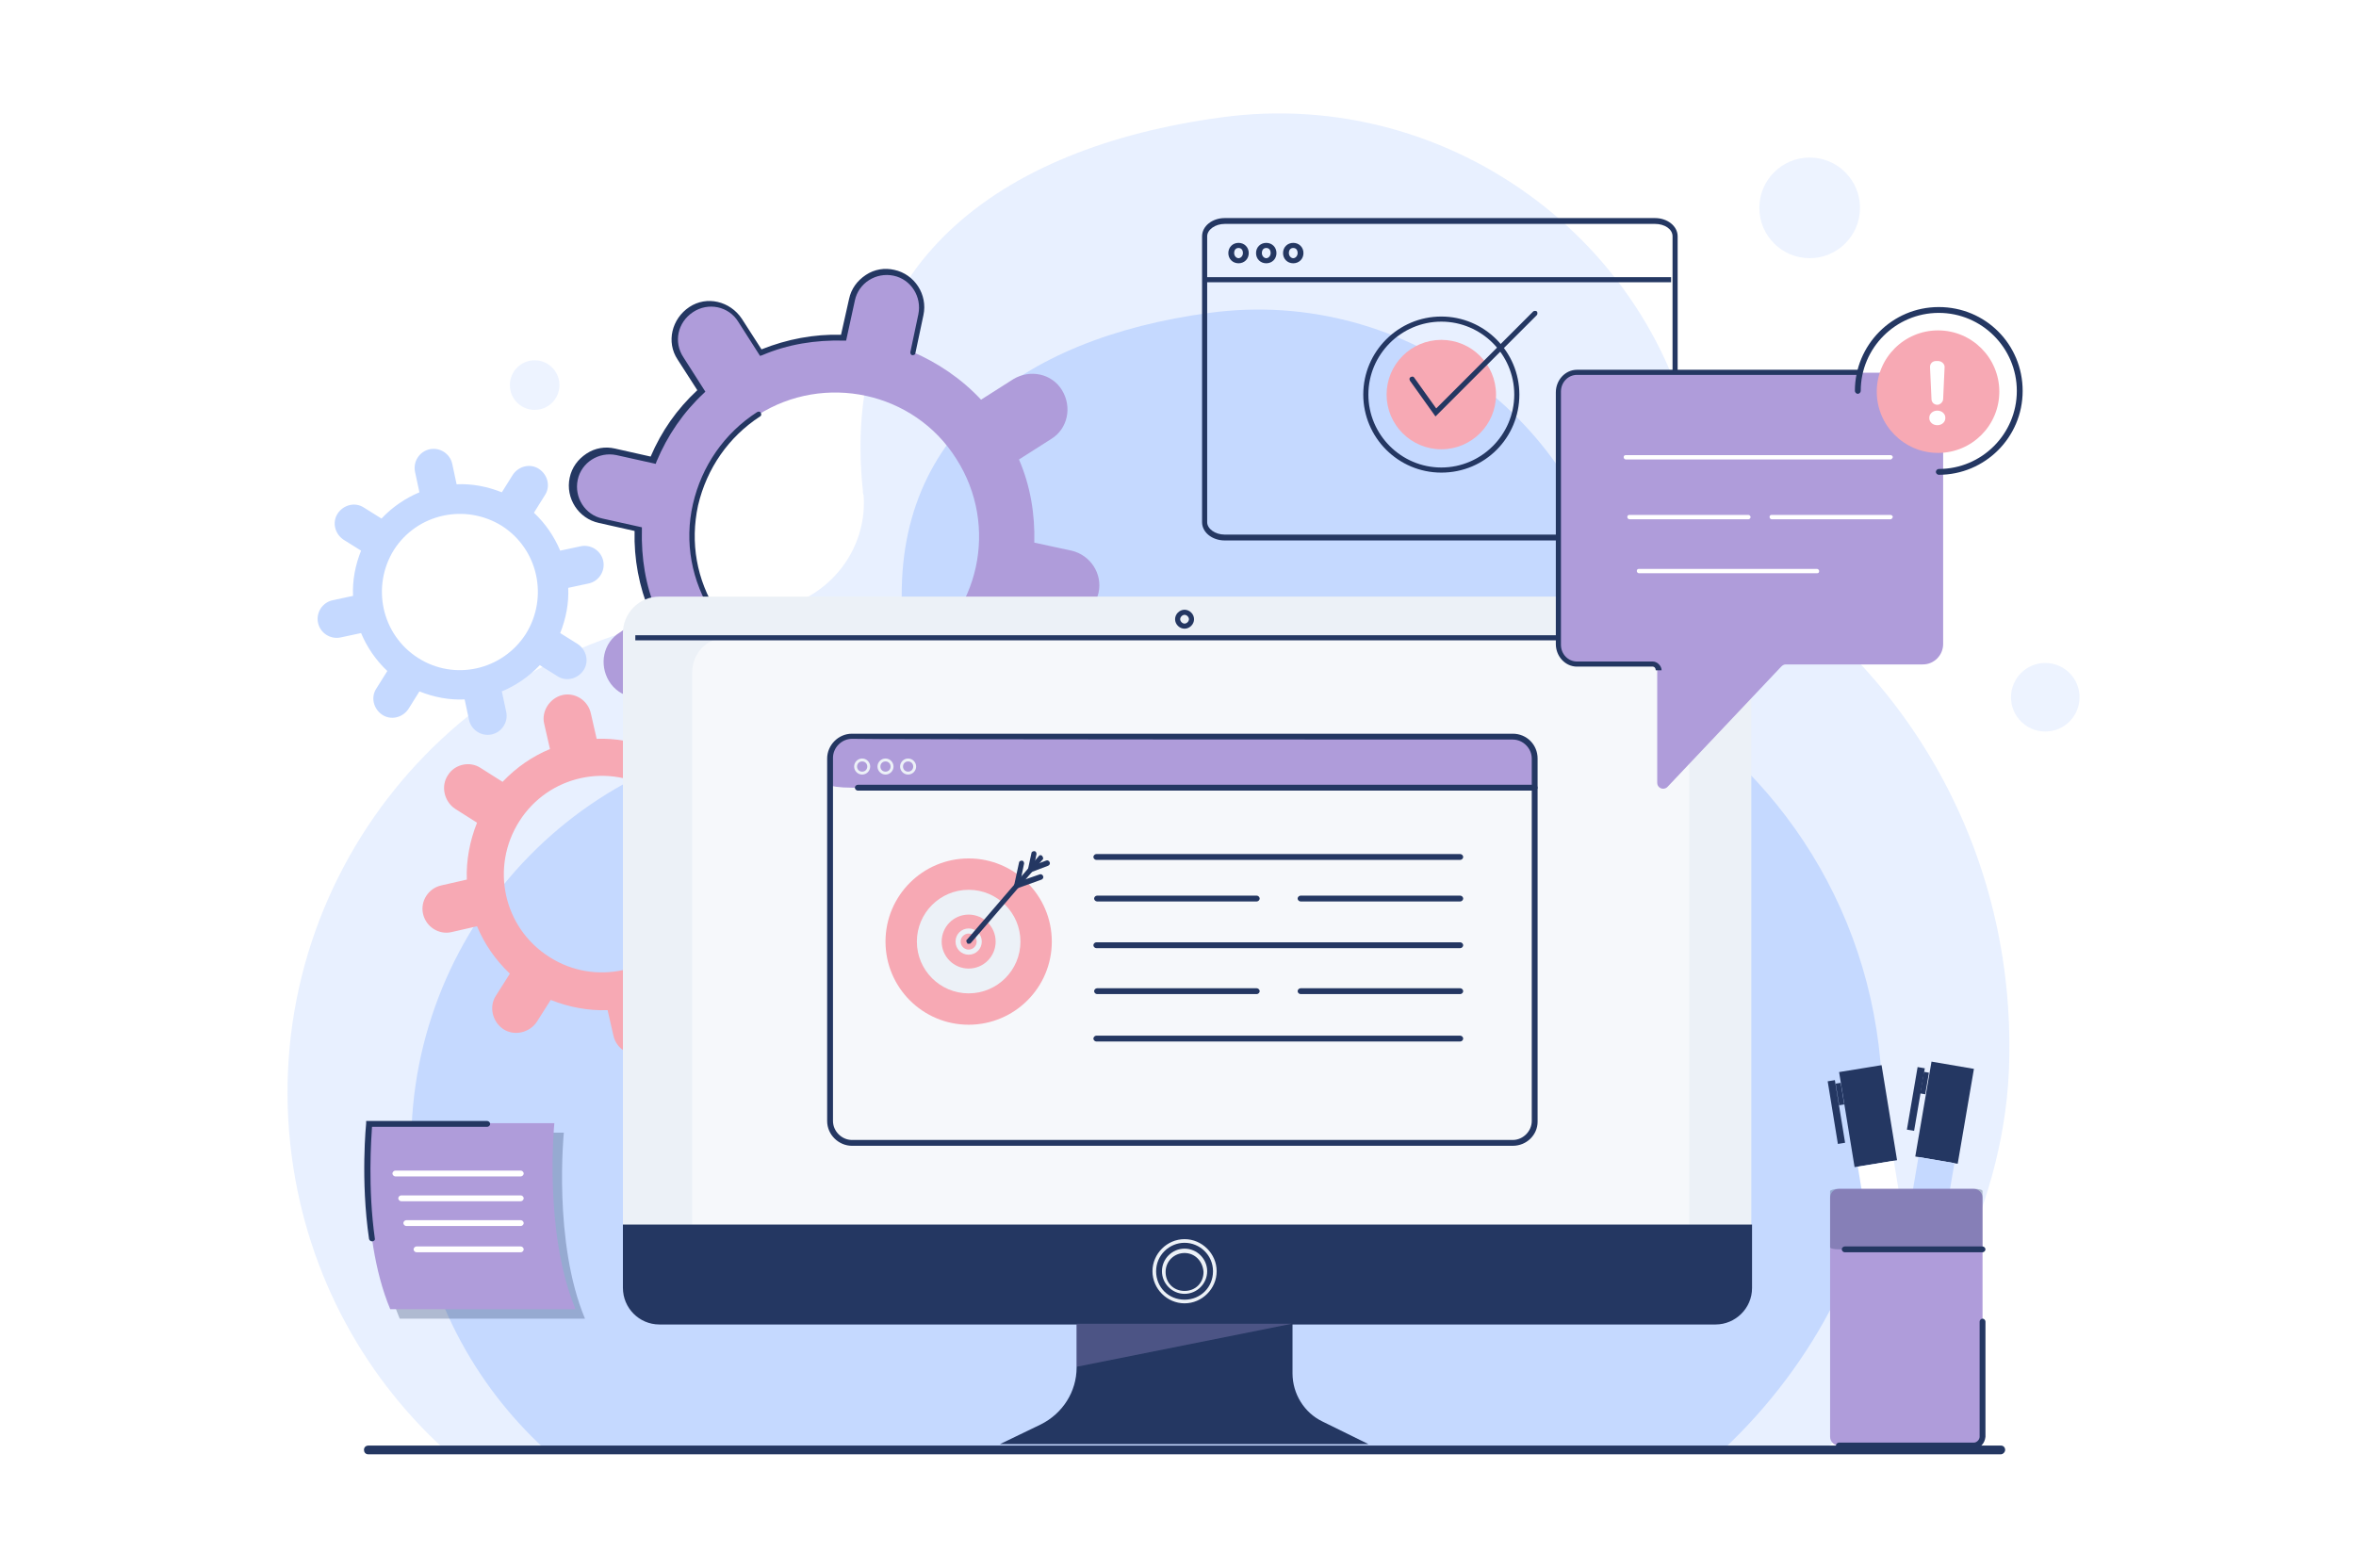<svg xmlns="http://www.w3.org/2000/svg" width="323" height="215" xml:space="preserve"><path fill="#FFF" d="M-9-10.6h340.5v237.5H-9z"/><path fill="#FFF" d="M275.4 147.1c1.3-29.1-13.1-54.2-34.9-68.3-4.1-2.6-6.7-7-7.3-11.8 0-.3-.1-.5-.1-.8-4-32-33.9-54.5-65.7-50.1-30.4 4.1-52.4 20.2-49.1 51.2 0 .2 0 .4.1.6.6 8.4-6.1 15.6-14.5 15.8-1.8 0-3.6.2-5.3.3-36.3 3.8-62.7 36.5-58.8 72.9 1.8 16.7 9.6 31.3 21.1 41.8h189.4c14.3-13.7 24.2-32.8 25.1-51.6z"/><circle fill="#FFF" cx="73.3" cy="52.8" r="3.4"/><circle fill="#FFF" cx="248.1" cy="28.5" r="6.9"/><circle fill="#FFF" cx="280.4" cy="95.6" r="4.7"/><path fill="#FFF" d="M258 154.7c1.1-24.9-11.2-46.2-29.8-58.2-3.5-2.3-5.7-6-6.2-10.1 0-.2-.1-.4-.1-.7-3.4-27.3-28.9-46.5-56.1-42.8-26 3.5-44.7 17.3-41.9 43.7v.5c.5 7.2-5.2 13.3-12.4 13.4-1.5 0-3 .1-4.6.3-31 3.2-53.5 31.1-50.2 62.2 1.5 14.2 8.2 26.7 18 35.7h161.6c12.5-11.7 21-28 21.7-44z"/><path fill="#FFF" d="m136 97.8-2.9-4.4c2.9-2.7 5.1-6 6.6-9.5l5.1 1.1c2.6.6 5.2-1.1 5.8-3.7.6-2.6-1.1-5.2-3.7-5.8l-5.1-1.1c.1-3.8-.5-7.7-2.1-11.4l4.4-2.8c2.3-1.4 2.9-4.4 1.5-6.7s-4.4-2.9-6.7-1.5l-4.4 2.8c-2.7-2.9-6-5.1-9.5-6.6l1.1-5.2c.6-2.6-1.1-5.2-3.7-5.8s-5.2 1.1-5.8 3.7l-1.1 5.2c-3.8-.1-7.7.5-11.4 2l-2.8-4.4c-1.4-2.3-4.4-2.9-6.7-1.5s-2.9 4.4-1.5 6.7l2.8 4.4c-2.9 2.7-5.1 6-6.6 9.5l-5.2-1.1c-2.6-.6-5.2 1.1-5.8 3.7s1.1 5.2 3.7 5.8l5.2 1.1c-.1 3.8.5 7.7 2.1 11.4l-4.3 3c-2.3 1.4-2.9 4.4-1.5 6.7s4.4 2.9 6.7 1.5l4.4-2.8c2.7 2.9 6 5.1 9.5 6.6l-1.1 5.2c-.6 2.6 1.1 5.2 3.7 5.8s5.2-1.1 5.8-3.7l1.1-5.2c3.8.1 7.7-.5 11.4-2.1l2.8 4.4c1.4 2.3 4.4 2.9 6.7 1.5 2.3-1.5 2.9-4.5 1.5-6.8zM98 84.1c-5.9-9.2-3.2-21.4 5.9-27.2s21.4-3.2 27.2 6c5.9 9.2 3.2 21.4-5.9 27.2-9.1 5.8-21.3 3.2-27.2-6z"/><path fill="#FFF" d="M98 84.4c-.1 0-.2-.1-.3-.2-2.9-4.5-3.9-9.9-2.7-15.1s4.3-9.7 8.8-12.6c.2-.1.4-.1.5.1.1.2.1.4-.1.5-4.3 2.8-7.3 7.1-8.5 12.2-1.1 5.1-.2 10.2 2.6 14.6.1.2.1.4-.1.5H98zm-8.6-.2c-.1 0-.3-.1-.3-.2-1.5-3.6-2.2-7.4-2.1-11.2l-4.9-1.1c-2.8-.6-4.6-3.4-4-6.2.3-1.4 1.1-2.5 2.3-3.3s2.6-1 3.9-.7l4.9 1.1c1.5-3.5 3.6-6.5 6.4-9.1l-2.7-4.2c-1.6-2.4-.8-5.6 1.6-7.2 1.2-.8 2.6-1 3.9-.7s2.5 1.1 3.3 2.3l2.7 4.2c3.5-1.4 7.2-2.1 10.9-2l1.1-4.9c.3-1.4 1.1-2.5 2.3-3.3s2.6-1 3.9-.7c2.8.6 4.6 3.4 4 6.2l-1.1 5.2c0 .2-.2.3-.4.3s-.3-.2-.3-.4l1.1-5.2c.5-2.4-1-4.8-3.4-5.3s-4.8 1-5.3 3.4l-1.2 5.5h-.3c-3.9-.1-7.7.5-11.2 2l-.3.1-3-4.7c-1.3-2.1-4.1-2.7-6.2-1.3s-2.7 4.1-1.3 6.2l3 4.7-.2.2c-2.8 2.6-5 5.8-6.5 9.4l-.1.3-5.4-1.2c-2.4-.5-4.8 1-5.3 3.4s1 4.8 3.4 5.3l5.4 1.2v.3c-.1 3.9.5 7.7 2 11.2.1.2 0 .4-.2.5-.3-.1-.3-.1-.4-.1zM102.7 128.9l-3-1.9c1-2.5 1.5-5.2 1.4-7.8l3.5-.8c1.8-.4 2.9-2.2 2.5-3.9s-2.2-2.9-3.9-2.5l-3.5.8c-1-2.4-2.5-4.6-4.5-6.5l1.9-3c1-1.5.5-3.6-1-4.6-1.5-1-3.6-.5-4.6 1l-1.9 3c-2.5-1-5.2-1.5-7.8-1.4l-.8-3.5c-.4-1.8-2.2-2.9-3.9-2.5s-2.9 2.2-2.5 3.9l.8 3.5c-2.4 1-4.6 2.5-6.5 4.5l-3-1.9c-1.5-1-3.6-.5-4.5 1-1 1.5-.5 3.6 1 4.6l3 1.9c-1 2.5-1.5 5.2-1.4 7.8l-3.5.8c-1.8.4-2.9 2.2-2.5 3.9.4 1.8 2.2 2.9 3.9 2.5l3.5-.8c1 2.4 2.5 4.6 4.5 6.5l-1.9 3c-1 1.5-.5 3.6 1 4.6 1.5 1 3.6.5 4.6-1l1.9-3c2.5 1 5.2 1.5 7.8 1.4l.8 3.5c.4 1.8 2.2 2.9 3.9 2.5s2.9-2.1 2.5-3.9l-.8-3.5c2.4-1 4.6-2.5 6.5-4.5l3 1.9c1.5 1 3.6.5 4.6-1 .9-1.6.4-3.6-1.1-4.6zm-27.4 2.3c-6.3-4-8.1-12.3-4.1-18.6s12.3-8.1 18.6-4.1c6.3 4 8.1 12.3 4.1 18.6-4.1 6.3-12.4 8.1-18.6 4.1zM79.2 88.3l-2.4-1.5c.8-2 1.2-4.1 1.1-6.2l2.8-.6c1.4-.3 2.3-1.7 2-3.1-.3-1.4-1.7-2.3-3.1-2l-2.8.6c-.8-1.9-2-3.7-3.6-5.2l1.5-2.4c.8-1.2.4-2.8-.8-3.6-1.2-.8-2.8-.4-3.6.8l-1.5 2.4c-2-.8-4.1-1.2-6.2-1.1l-.6-2.8c-.3-1.4-1.7-2.3-3.1-2-1.4.3-2.3 1.7-2 3.1l.6 2.8c-1.9.8-3.7 2-5.2 3.6l-2.4-1.5c-1.2-.8-2.8-.4-3.6.8-.8 1.2-.4 2.8.8 3.6l2.4 1.5c-.8 2-1.2 4.1-1.1 6.2l-2.8.6c-1.4.3-2.3 1.7-2 3.1.3 1.4 1.7 2.3 3.1 2l2.8-.6c.8 1.9 2 3.7 3.6 5.2l-1.5 2.4c-.8 1.2-.4 2.8.8 3.6 1.2.8 2.8.4 3.6-.8l1.5-2.4c2 .8 4.1 1.2 6.2 1.1l.6 2.8c.3 1.4 1.7 2.3 3.1 2 1.4-.3 2.3-1.7 2-3.1l-.6-2.8c1.9-.8 3.7-2 5.2-3.6l2.4 1.5c1.2.8 2.8.4 3.6-.8.8-1.2.4-2.8-.8-3.6zm-21.9 1.9c-5-3.2-6.4-9.8-3.3-14.8 3.2-5 9.8-6.4 14.8-3.3 5 3.2 6.4 9.8 3.3 14.8-3.2 5-9.8 6.5-14.8 3.3z"/><g><g fill="#FFF"><path d="M235.1 181.5H90.4c-2.7 0-5-2.2-5-5V86.8c0-2.7 2.2-5 5-5h144.7c2.7 0 5 2.2 5 5v89.7c0 2.8-2.2 5-5 5z"/><path d="M227.1 181.5H99.3c-2.4 0-4.4-2.1-4.4-4.7V92.2c0-2.6 2-4.7 4.4-4.7h127.9c2.4 0 4.4 2.1 4.4 4.7v84.6c-.1 2.6-2 4.7-4.5 4.7z"/><path d="M207.4 108h-90.6c-1.7 0-3-.2-3-.4v-4.8c0-.2 2.1-1.8 3.7-1.8h89.9c1.6 0 3 2.4 3 2.6v4.1c0 .1-1.3.3-3 .3z"/><path d="M207.4 157.1h-90.6c-1.8 0-3.4-1.5-3.4-3.4V104c0-1.8 1.5-3.4 3.4-3.4h90.6c1.9 0 3.4 1.5 3.4 3.4v49.8c0 1.8-1.5 3.3-3.4 3.3zm-90.6-55.8c-1.4 0-2.6 1.2-2.6 2.6v49.8c0 1.4 1.2 2.6 2.6 2.6h90.6c1.4 0 2.6-1.2 2.6-2.6V104c0-1.4-1.2-2.6-2.6-2.6 0 0-90.6 0-90.6-.1z"/><path d="M210.4 108.4h-92.8c-.2 0-.4-.2-.4-.4s.2-.4.4-.4h92.8c.2 0 .4.2.4.4s-.2.4-.4.4zM118.2 106.2c-.6 0-1.1-.5-1.1-1.1s.5-1.1 1.1-1.1 1.1.5 1.1 1.1c0 .6-.5 1.1-1.1 1.1zm0-1.8c-.4 0-.7.3-.7.7s.3.7.7.7.7-.3.7-.7c0-.4-.3-.7-.7-.7zM121.4 106.2c-.6 0-1.1-.5-1.1-1.1s.5-1.1 1.1-1.1 1.1.5 1.1 1.1c0 .6-.5 1.1-1.1 1.1zm0-1.8c-.4 0-.7.3-.7.7s.3.7.7.7.7-.3.7-.7-.3-.7-.7-.7zM124.5 106.2c-.6 0-1.1-.5-1.1-1.1s.5-1.1 1.1-1.1 1.1.5 1.1 1.1c0 .6-.5 1.1-1.1 1.1zm0-1.8c-.4 0-.7.3-.7.7s.3.7.7.7.7-.3.7-.7c0-.4-.3-.7-.7-.7zM200.2 117.9h-49.9c-.2 0-.4-.2-.4-.4s.2-.4.4-.4h49.9c.2 0 .4.2.4.4s-.2.4-.4.4zM200.2 130h-49.9c-.2 0-.4-.2-.4-.4s.2-.4.4-.4h49.9c.2 0 .4.2.4.4s-.2.4-.4.4zM200.2 142.8h-49.9c-.2 0-.4-.2-.4-.4s.2-.4.4-.4h49.9c.2 0 .4.2.4.4s-.2.4-.4.4zM172.3 123.6h-21.9c-.2 0-.4-.2-.4-.4s.2-.4.4-.4h21.9c.2 0 .4.2.4.4s-.2.4-.4.4zM200.2 123.6h-21.9c-.2 0-.4-.2-.4-.4s.2-.4.4-.4h21.9c.2 0 .4.2.4.4s-.2.4-.4.4zM172.3 136.3h-21.9c-.2 0-.4-.2-.4-.4s.2-.4.4-.4h21.9c.2 0 .4.2.4.4s-.2.4-.4.4zM200.2 136.3h-21.9c-.2 0-.4-.2-.4-.4s.2-.4.4-.4h21.9c.2 0 .4.2.4.4s-.2.4-.4.4z"/><g><circle cx="132.8" cy="129.1" r="11.4"/><circle cx="132.8" cy="129.1" r="7.1"/><circle cx="132.8" cy="129.1" r="3.7"/><path d="M132.8 130.9c-1 0-1.8-.8-1.8-1.8s.8-1.8 1.8-1.8 1.8.8 1.8 1.8-.8 1.8-1.8 1.8zm0-2.9c-.6 0-1.1.5-1.1 1.1s.5 1.1 1.1 1.1c.6 0 1.1-.5 1.1-1.1s-.5-1.1-1.1-1.1z"/><path d="M132.8 129.4c-.1 0-.2 0-.2-.1-.1-.1-.2-.4 0-.5l9.8-11.4c.1-.2.4-.2.5 0 .1.1.2.4 0 .5l-9.8 11.4c-.1.1-.2.1-.3.1z"/><path d="m138.9 122 .8-3.7c0-.2.2-.3.4-.3s.3.2.3.4l-.5 2.4 2.6-.9c.2-.1.4 0 .5.2s0 .4-.2.5l-3.9 1.4z"/><path d="m140.8 119.8.6-2.8c0-.2.2-.3.4-.3s.3.2.3.4l-.3 1.5 1.6-.6c.2-.1.4 0 .5.2s0 .4-.2.5l-2.9 1.1z"/></g><path d="M85.4 167.9v8.7c0 2.7 2.2 5 5 5h57.2v5.9c0 3.3-1.9 6.3-4.9 7.8l-5.6 2.7h50.5l-6.3-3.1c-2.5-1.2-4.1-3.8-4.1-6.6v-6.7h58c2.7 0 5-2.2 5-5v-8.7H85.4z"/><path d="m177.1 181.5-29.5 5.9v-5.9zM162.4 177.4c-1.7 0-3.1-1.4-3.1-3.1 0-1.7 1.4-3.1 3.1-3.1s3.1 1.4 3.1 3.1c0 1.7-1.4 3.1-3.1 3.1zm0-5.6c-1.4 0-2.6 1.1-2.6 2.6s1.1 2.6 2.6 2.6 2.6-1.1 2.6-2.6c-.1-1.5-1.2-2.6-2.6-2.6z"/><path d="M162.4 178.7c-2.4 0-4.4-2-4.4-4.4 0-2.4 2-4.4 4.4-4.4s4.4 2 4.4 4.4c0 2.4-2 4.4-4.4 4.4zm0-8.3c-2.1 0-3.9 1.7-3.9 3.9s1.7 3.9 3.9 3.9 3.9-1.7 3.9-3.9-1.8-3.9-3.9-3.9zM87.1 87.1h151.3v.7H87.1zM162.4 86.2c-.7 0-1.3-.6-1.3-1.3s.6-1.3 1.3-1.3c.7 0 1.3.6 1.3 1.3s-.6 1.3-1.3 1.3zm0-1.9c-.3 0-.6.3-.6.6s.3.6.6.6.6-.3.6-.6-.3-.6-.6-.6z"/></g></g><g fill="#FFF"><path d="m268.394 159.564-5.816-.995 2.226-13.01 5.815.994z"/><path d="m265.266 175.148-4.928-.843 2.68-15.672 4.929.843zM263.76 146.959l.69.118-.506 2.957-.69-.118z"/><path d="m262.416 155.05-.986-.168 1.468-8.576.986.169zM260.08 159.073l-5.823.949-2.122-13.029 5.823-.948zM262.194 174.849l-4.935.804-2.557-15.694 4.935-.804zM251.666 148.58l.69-.113.483 2.961-.69.113zM252.956 156.685l-.987.16-1.399-8.586.987-.161z"/><path d="M270.6 198.2h-18.5c-.6 0-1.2-.5-1.2-1.2v-32.8c0-.6.5-1.2 1.2-1.2h18.5c.6 0 1.2.5 1.2 1.2V197c0 .7-.5 1.2-1.2 1.2z"/><path d="M271.8 171.7h-18.9c-.2 0-.4-.2-.4-.4s.2-.4.4-.4h18.9c.2 0 .4.2.4.4s-.2.4-.4.4zM270.6 198.6h-18.5c-.2 0-.4-.2-.4-.4s.2-.4.4-.4h18.5c.4 0 .8-.4.8-.8v-15.8c0-.2.2-.4.4-.4s.4.2.4.4V197c-.1.9-.7 1.6-1.6 1.6z"/><path d="M270.6 171.3h-18.5c-.6 0-1.2-.1-1.2-.3v-7.7c0-.1.5-.3 1.2-.3h18.5c.6 0 1.2.1 1.2.3v7.7c0 .2-.5.3-1.2.3z"/></g><path fill="#FFF" d="M274.3 199.4H50.5c-.4 0-.6-.3-.6-.6 0-.4.3-.6.6-.6h223.8c.4 0 .6.3.6.6s-.3.6-.6.6z"/><g><path fill="#FFF" d="M77.3 155.3H51.9s-1.5 15 2.9 25.5h25.4c-4.4-10.5-2.9-25.5-2.9-25.5z"/><path fill="#FFF" d="M76 154H50.6s-1.5 15 2.9 25.5h25.4C74.5 168.9 76 154 76 154z"/><path fill="#FFF" d="M51 170.2c-.2 0-.3-.1-.4-.3-1.2-8.1-.4-15.9-.4-15.9v-.3h16.6c.2 0 .4.2.4.4s-.2.4-.4.4H51c-.1 1.6-.6 8.3.4 15.4 0 .1-.1.3-.4.3z"/><path fill="#FFF" d="M71.4 161.3H54.2c-.2 0-.4-.2-.4-.4s.2-.4.4-.4h17.2c.2 0 .4.2.4.4s-.2.4-.4.4zM71.4 164.7H55c-.2 0-.4-.2-.4-.4s.2-.4.4-.4h16.4c.2 0 .4.2.4.4s-.2.4-.4.4zM71.4 168.1H55.7c-.2 0-.4-.2-.4-.4s.2-.4.4-.4h15.7c.2 0 .4.2.4.4s-.2.4-.4.4zM71.4 171.7H57.1c-.2 0-.4-.2-.4-.4s.2-.4.4-.4h14.3c.2 0 .4.2.4.4s-.2.4-.4.4z"/></g><g><g fill="#FFF"><path d="M226.9 74.1h-59c-1.7 0-3.1-1.1-3.1-2.5V32.4c0-1.4 1.4-2.5 3.1-2.5h59c1.7 0 3.1 1.1 3.1 2.5v39.2c-.1 1.3-1.4 2.5-3.1 2.5zm-59-43.4c-1.3 0-2.4.8-2.4 1.7v39.2c0 .9 1.1 1.7 2.4 1.7h59c1.3 0 2.4-.8 2.4-1.7V32.4c0-1-1.1-1.7-2.4-1.7h-59z"/><circle cx="197.6" cy="54.1" r="7.5"/><path d="M197.6 64.8c-5.9 0-10.7-4.8-10.7-10.7s4.8-10.7 10.7-10.7c5.9 0 10.7 4.8 10.7 10.7s-4.7 10.7-10.7 10.7zm0-20.7c-5.5 0-10 4.5-10 10s4.5 10 10 10 10-4.5 10-10-4.5-10-10-10z"/><path d="m196.8 57.1-3.5-4.9c-.1-.2-.1-.4.1-.5s.4-.1.5.1l3 4.2 13.3-13.3c.1-.1.4-.1.5 0 .1.1.1.4 0 .5l-13.9 13.9zM165.1 38h64v.7h-64zM169.8 36.1c-.8 0-1.4-.6-1.4-1.4 0-.8.6-1.4 1.4-1.4.8 0 1.4.6 1.4 1.4 0 .8-.6 1.4-1.4 1.4zm0-2.1c-.4 0-.6.3-.6.7s.3.7.6.7.6-.3.6-.7-.2-.7-.6-.7zM173.6 36.1c-.8 0-1.4-.6-1.4-1.4 0-.8.6-1.4 1.4-1.4.8 0 1.4.6 1.4 1.4 0 .8-.6 1.4-1.4 1.4zm0-2.1c-.4 0-.6.3-.6.7s.3.7.6.7.6-.3.6-.7-.2-.7-.6-.7zM177.3 36.1c-.8 0-1.4-.6-1.4-1.4 0-.8.6-1.4 1.4-1.4.8 0 1.4.6 1.4 1.4s-.6 1.4-1.4 1.4zm0-2.1c-.4 0-.6.3-.6.7s.3.7.6.7.6-.3.6-.7-.2-.7-.6-.7z"/></g><g fill="#FFF"><path d="M216.2 51.1h48.7c.9 0 1.5.7 1.5 1.5v35.7c0 1.5-1.2 2.8-2.8 2.8h-18.8c-.2 0-.4.1-.6.3l-15.6 16.5c-.5.5-1.4.2-1.4-.6V91.9c0-.5-.4-.8-.8-.8H216c-1.4 0-2.6-1.2-2.6-2.7V53.8c.3-1.5 1.4-2.7 2.8-2.7z"/><path d="M227.8 91.9h-.8c0-.3-.2-.5-.4-.5h-10.4c-1.6 0-2.9-1.4-2.9-3.1V53.8c0-1.7 1.3-3.1 2.9-3.1h38.7v.7h-38.7c-1.2 0-2.2 1-2.2 2.3v34.7c0 1.3 1 2.3 2.2 2.3h10.4c.6 0 1.2.6 1.2 1.2z"/><path d="M259.2 63h-36.3c-.1 0-.3-.1-.3-.3s.1-.3.3-.3h36.3c.1 0 .3.1.3.3-.1.2-.2.3-.3.3zM259.2 71.2h-16.3c-.1 0-.3-.1-.3-.3 0-.2.1-.3.3-.3h16.3c.1 0 .3.1.3.3-.1.2-.2.3-.3.3zM239.7 71.2h-16.3c-.1 0-.3-.1-.3-.3 0-.2.1-.3.3-.3h16.3c.1 0 .3.1.3.3 0 .2-.2.3-.3.3zM249.1 78.6h-24.4c-.1 0-.3-.1-.3-.3s.1-.3.3-.3h24.4c.1 0 .3.1.3.3s-.1.3-.3.3z"/></g><circle fill="#FFF" cx="265.7" cy="53.7" r="8.4"/><path fill="#FFF" d="M265.8 65.1c-.2 0-.4-.2-.4-.4s.2-.4.4-.4c5.9 0 10.7-4.8 10.7-10.7s-4.8-10.7-10.7-10.7-10.7 4.8-10.7 10.7c0 .2-.2.4-.4.4s-.4-.2-.4-.4c0-6.3 5.1-11.5 11.5-11.5s11.5 5.1 11.5 11.5-5.2 11.5-11.5 11.5z"/><path fill="#FFF" d="M265.6 58.3c-.3 0-.6-.1-.8-.3-.2-.2-.3-.4-.3-.7 0-.3.1-.5.3-.7.2-.2.5-.3.8-.3.3 0 .6.1.8.3.2.2.3.4.3.7 0 .3-.1.5-.3.7-.2.2-.5.3-.8.3zm1-8-.2 4.4c0 .4-.4.8-.8.8s-.8-.3-.8-.8l-.2-4.4c0-.5.4-.8.8-.8h.3c.5 0 .9.4.9.8z"/></g><g><path fill="#C5D9FF" d="M275.4 147.1c1.3-29.1-13.1-54.2-34.9-68.3-4.1-2.6-6.7-7-7.3-11.8 0-.3-.1-.5-.1-.8-4-32-33.9-54.5-65.7-50.1-30.4 4.1-52.4 20.2-49.1 51.2 0 .2 0 .4.1.6.6 8.4-6.1 15.6-14.5 15.8-1.8 0-3.6.2-5.3.3-36.3 3.8-62.7 36.5-58.8 72.9 1.8 16.7 9.6 31.3 21.1 41.8h189.4c14.3-13.7 24.2-32.8 25.1-51.6z" opacity=".41"/><circle opacity=".31" fill="#C5D9FF" cx="73.3" cy="52.8" r="3.4"/><circle opacity=".31" fill="#C5D9FF" cx="248.1" cy="28.5" r="6.9"/><circle opacity=".31" fill="#C5D9FF" cx="280.4" cy="95.6" r="4.7"/><path fill="#C5D9FF" d="M258 154.7c1.1-24.9-11.2-46.2-29.8-58.2-3.5-2.3-5.7-6-6.2-10.1 0-.2-.1-.4-.1-.7-3.4-27.3-28.9-46.5-56.1-42.8-26 3.5-44.7 17.3-41.9 43.7v.5c.5 7.2-5.2 13.3-12.4 13.4-1.5 0-3 .1-4.6.3-31 3.2-53.5 31.1-50.2 62.2 1.5 14.2 8.2 26.7 18 35.7h161.6c12.5-11.7 21-28 21.7-44z"/><path fill="#AF9CDA" d="m136 97.8-2.9-4.4c2.9-2.7 5.1-6 6.6-9.5l5.1 1.1c2.6.6 5.2-1.1 5.8-3.7.6-2.6-1.1-5.2-3.7-5.8l-5.1-1.1c.1-3.8-.5-7.7-2.1-11.4l4.4-2.8c2.3-1.4 2.9-4.4 1.5-6.7s-4.4-2.9-6.7-1.5l-4.4 2.8c-2.7-2.9-6-5.1-9.5-6.6l1.1-5.2c.6-2.6-1.1-5.2-3.7-5.8s-5.2 1.1-5.8 3.7l-1.1 5.2c-3.8-.1-7.7.5-11.4 2l-2.8-4.4c-1.4-2.3-4.4-2.9-6.7-1.5s-2.9 4.4-1.5 6.7l2.8 4.4c-2.9 2.7-5.1 6-6.6 9.5l-5.2-1.1c-2.6-.6-5.2 1.1-5.8 3.7s1.1 5.2 3.7 5.8l5.2 1.1c-.1 3.8.5 7.7 2.1 11.4l-4.3 3c-2.3 1.4-2.9 4.4-1.5 6.7s4.4 2.9 6.7 1.5l4.4-2.8c2.7 2.9 6 5.1 9.5 6.6l-1.1 5.2c-.6 2.6 1.1 5.2 3.7 5.8s5.2-1.1 5.8-3.7l1.1-5.2c3.8.1 7.7-.5 11.4-2.1l2.8 4.4c1.4 2.3 4.4 2.9 6.7 1.5 2.3-1.5 2.9-4.5 1.5-6.8zM98 84.1c-5.9-9.2-3.2-21.4 5.9-27.2s21.4-3.2 27.2 6c5.9 9.2 3.2 21.4-5.9 27.2-9.1 5.8-21.3 3.2-27.2-6z"/><path fill="#243762" d="M98 84.4c-.1 0-.2-.1-.3-.2-2.9-4.5-3.9-9.9-2.7-15.1s4.3-9.7 8.8-12.6c.2-.1.4-.1.5.1.1.2.1.4-.1.5-4.3 2.8-7.3 7.1-8.5 12.2-1.1 5.1-.2 10.2 2.6 14.6.1.2.1.4-.1.5H98zm-8.6-.2c-.1 0-.3-.1-.3-.2-1.5-3.6-2.2-7.4-2.1-11.2l-4.9-1.1c-2.8-.6-4.6-3.4-4-6.2.3-1.4 1.1-2.5 2.3-3.3s2.6-1 3.9-.7l4.9 1.1c1.5-3.5 3.6-6.5 6.4-9.1l-2.7-4.2c-1.6-2.4-.8-5.6 1.6-7.2 1.2-.8 2.6-1 3.9-.7s2.5 1.1 3.3 2.3l2.7 4.2c3.5-1.4 7.2-2.1 10.9-2l1.1-4.9c.3-1.4 1.1-2.5 2.3-3.3s2.6-1 3.9-.7c2.8.6 4.6 3.4 4 6.2l-1.1 5.2c0 .2-.2.3-.4.3s-.3-.2-.3-.4l1.1-5.2c.5-2.4-1-4.8-3.4-5.3s-4.8 1-5.3 3.4l-1.2 5.5h-.3c-3.9-.1-7.7.5-11.2 2l-.3.1-3-4.7c-1.3-2.1-4.1-2.7-6.2-1.3s-2.7 4.1-1.3 6.2l3 4.7-.2.2c-2.8 2.6-5 5.8-6.5 9.4l-.1.3-5.4-1.2c-2.4-.5-4.8 1-5.3 3.4s1 4.8 3.4 5.3l5.4 1.2v.3c-.1 3.9.5 7.7 2 11.2.1.2 0 .4-.2.5-.3-.1-.3-.1-.4-.1z"/><path fill="#F7A9B4" d="m102.7 128.9-3-1.9c1-2.5 1.5-5.2 1.4-7.8l3.5-.8c1.8-.4 2.9-2.2 2.5-3.9s-2.2-2.9-3.9-2.5l-3.5.8c-1-2.4-2.5-4.6-4.5-6.5l1.9-3c1-1.5.5-3.6-1-4.6-1.5-1-3.6-.5-4.6 1l-1.9 3c-2.5-1-5.2-1.5-7.8-1.4l-.8-3.5c-.4-1.8-2.2-2.9-3.9-2.5s-2.9 2.2-2.5 3.9l.8 3.5c-2.4 1-4.6 2.5-6.5 4.5l-3-1.9c-1.5-1-3.6-.5-4.5 1-1 1.5-.5 3.6 1 4.6l3 1.9c-1 2.5-1.5 5.2-1.4 7.8l-3.5.8c-1.8.4-2.9 2.2-2.5 3.9.4 1.8 2.2 2.9 3.9 2.5l3.5-.8c1 2.4 2.5 4.6 4.5 6.5l-1.9 3c-1 1.5-.5 3.6 1 4.6 1.5 1 3.6.5 4.6-1l1.9-3c2.5 1 5.2 1.5 7.8 1.4l.8 3.5c.4 1.8 2.2 2.9 3.9 2.5s2.9-2.1 2.5-3.9l-.8-3.5c2.4-1 4.6-2.5 6.5-4.5l3 1.9c1.5 1 3.6.5 4.6-1 .9-1.6.4-3.6-1.1-4.6zm-27.4 2.3c-6.3-4-8.1-12.3-4.1-18.6s12.3-8.1 18.6-4.1c6.3 4 8.1 12.3 4.1 18.6-4.1 6.3-12.4 8.1-18.6 4.1z"/><path fill="#C5D9FF" d="m79.2 88.3-2.4-1.5c.8-2 1.2-4.1 1.1-6.2l2.8-.6c1.4-.3 2.3-1.7 2-3.1-.3-1.4-1.7-2.3-3.1-2l-2.8.6c-.8-1.9-2-3.7-3.6-5.2l1.5-2.4c.8-1.2.4-2.8-.8-3.6-1.2-.8-2.8-.4-3.6.8l-1.5 2.4c-2-.8-4.1-1.2-6.2-1.1l-.6-2.8c-.3-1.4-1.7-2.3-3.1-2-1.4.3-2.3 1.7-2 3.1l.6 2.8c-1.9.8-3.7 2-5.2 3.6l-2.4-1.5c-1.2-.8-2.8-.4-3.6.8-.8 1.2-.4 2.8.8 3.6l2.4 1.5c-.8 2-1.2 4.1-1.1 6.2l-2.8.6c-1.4.3-2.3 1.7-2 3.1.3 1.4 1.7 2.3 3.1 2l2.8-.6c.8 1.9 2 3.7 3.6 5.2l-1.5 2.4c-.8 1.2-.4 2.8.8 3.6 1.2.8 2.8.4 3.6-.8l1.5-2.4c2 .8 4.1 1.2 6.2 1.1l.6 2.8c.3 1.4 1.7 2.3 3.1 2 1.4-.3 2.3-1.7 2-3.1l-.6-2.8c1.9-.8 3.7-2 5.2-3.6l2.4 1.5c1.2.8 2.8.4 3.6-.8.8-1.2.4-2.8-.8-3.6zm-21.9 1.9c-5-3.2-6.4-9.8-3.3-14.8 3.2-5 9.8-6.4 14.8-3.3 5 3.2 6.4 9.8 3.3 14.8-3.2 5-9.8 6.5-14.8 3.3z"/><g><path fill="#ECF1F7" d="M235.1 181.5H90.4c-2.7 0-5-2.2-5-5V86.8c0-2.7 2.2-5 5-5h144.7c2.7 0 5 2.2 5 5v89.7c0 2.8-2.2 5-5 5z"/><path opacity=".53" fill="#FFF" d="M227.1 181.5H99.3c-2.4 0-4.4-2.1-4.4-4.7V92.2c0-2.6 2-4.7 4.4-4.7h127.9c2.4 0 4.4 2.1 4.4 4.7v84.6c-.1 2.6-2 4.7-4.5 4.7z"/><path fill="#AF9CDA" d="M207.4 108h-90.6c-1.7 0-3-.2-3-.4v-4.8c0-.2 2.1-1.8 3.7-1.8h89.9c1.6 0 3 2.4 3 2.6v4.1c0 .1-1.3.3-3 .3z"/><path fill="#243762" d="M207.4 157.1h-90.6c-1.8 0-3.4-1.5-3.4-3.4V104c0-1.8 1.5-3.4 3.4-3.4h90.6c1.9 0 3.4 1.5 3.4 3.4v49.8c0 1.8-1.5 3.3-3.4 3.3zm-90.6-55.8c-1.4 0-2.6 1.2-2.6 2.6v49.8c0 1.4 1.2 2.6 2.6 2.6h90.6c1.4 0 2.6-1.2 2.6-2.6V104c0-1.4-1.2-2.6-2.6-2.6 0 0-90.6 0-90.6-.1z"/><path fill="#243762" d="M210.4 108.4h-92.8c-.2 0-.4-.2-.4-.4s.2-.4.4-.4h92.8c.2 0 .4.2.4.4s-.2.4-.4.4z"/><path fill="#ECF1F7" d="M118.2 106.2c-.6 0-1.1-.5-1.1-1.1s.5-1.1 1.1-1.1 1.1.5 1.1 1.1c0 .6-.5 1.1-1.1 1.1zm0-1.8c-.4 0-.7.3-.7.7s.3.7.7.7.7-.3.7-.7c0-.4-.3-.7-.7-.7zM121.4 106.2c-.6 0-1.1-.5-1.1-1.1s.5-1.1 1.1-1.1 1.1.5 1.1 1.1c0 .6-.5 1.1-1.1 1.1zm0-1.8c-.4 0-.7.3-.7.7s.3.7.7.7.7-.3.7-.7-.3-.7-.7-.7zM124.5 106.2c-.6 0-1.1-.5-1.1-1.1s.5-1.1 1.1-1.1 1.1.5 1.1 1.1c0 .6-.5 1.1-1.1 1.1zm0-1.8c-.4 0-.7.3-.7.7s.3.7.7.7.7-.3.7-.7c0-.4-.3-.7-.7-.7z"/><g fill="#243762"><path d="M200.2 117.9h-49.9c-.2 0-.4-.2-.4-.4s.2-.4.4-.4h49.9c.2 0 .4.2.4.4s-.2.4-.4.4zM200.2 130h-49.9c-.2 0-.4-.2-.4-.4s.2-.4.4-.4h49.9c.2 0 .4.2.4.4s-.2.4-.4.4zM200.2 142.8h-49.9c-.2 0-.4-.2-.4-.4s.2-.4.4-.4h49.9c.2 0 .4.2.4.4s-.2.4-.4.4zM172.3 123.6h-21.9c-.2 0-.4-.2-.4-.4s.2-.4.4-.4h21.9c.2 0 .4.2.4.4s-.2.4-.4.4zM200.2 123.6h-21.9c-.2 0-.4-.2-.4-.4s.2-.4.4-.4h21.9c.2 0 .4.2.4.4s-.2.4-.4.4zM172.3 136.3h-21.9c-.2 0-.4-.2-.4-.4s.2-.4.4-.4h21.9c.2 0 .4.2.4.4s-.2.4-.4.4zM200.2 136.3h-21.9c-.2 0-.4-.2-.4-.4s.2-.4.4-.4h21.9c.2 0 .4.2.4.4s-.2.4-.4.4z"/></g><circle fill="#F7A9B4" cx="132.8" cy="129.1" r="11.4"/><circle fill="#ECF1F7" cx="132.8" cy="129.1" r="7.1"/><circle fill="#F7A9B4" cx="132.8" cy="129.1" r="3.7"/><path fill="#ECF1F7" d="M132.8 130.9c-1 0-1.8-.8-1.8-1.8s.8-1.8 1.8-1.8 1.8.8 1.8 1.8-.8 1.8-1.8 1.8zm0-2.9c-.6 0-1.1.5-1.1 1.1s.5 1.1 1.1 1.1c.6 0 1.1-.5 1.1-1.1s-.5-1.1-1.1-1.1z"/><path fill="#243762" d="M132.8 129.4c-.1 0-.2 0-.2-.1-.1-.1-.2-.4 0-.5l9.8-11.4c.1-.2.4-.2.5 0 .1.1.2.4 0 .5l-9.8 11.4c-.1.1-.2.1-.3.1z"/><path fill="#243762" d="m138.9 122 .8-3.7c0-.2.2-.3.4-.3s.3.2.3.4l-.5 2.4 2.6-.9c.2-.1.4 0 .5.2s0 .4-.2.5l-3.9 1.4z"/><path fill="#243762" d="m140.8 119.8.6-2.8c0-.2.2-.3.4-.3s.3.2.3.4l-.3 1.5 1.6-.6c.2-.1.4 0 .5.2s0 .4-.2.5l-2.9 1.1zM85.4 167.9v8.7c0 2.7 2.2 5 5 5h57.2v5.9c0 3.3-1.9 6.3-4.9 7.8l-5.6 2.7h50.5l-6.3-3.1c-2.5-1.2-4.1-3.8-4.1-6.6v-6.7h58c2.7 0 5-2.2 5-5v-8.7H85.4z"/><path opacity=".29" fill="#AF9CDA" d="m177.1 181.5-29.5 5.9v-5.9z"/><path fill="#ECF1F7" d="M162.4 177.4c-1.7 0-3.1-1.4-3.1-3.1 0-1.7 1.4-3.1 3.1-3.1s3.1 1.4 3.1 3.1c0 1.7-1.4 3.1-3.1 3.1zm0-5.6c-1.4 0-2.6 1.1-2.6 2.6s1.1 2.6 2.6 2.6 2.6-1.1 2.6-2.6c-.1-1.5-1.2-2.6-2.6-2.6z"/><path fill="#ECF1F7" d="M162.4 178.7c-2.4 0-4.4-2-4.4-4.4 0-2.4 2-4.4 4.4-4.4s4.4 2 4.4 4.4c0 2.4-2 4.4-4.4 4.4zm0-8.3c-2.1 0-3.9 1.7-3.9 3.9s1.7 3.9 3.9 3.9 3.9-1.7 3.9-3.9-1.8-3.9-3.9-3.9z"/><path fill="#243762" d="M87.1 87.1h151.3v.7H87.1zM162.4 86.2c-.7 0-1.3-.6-1.3-1.3s.6-1.3 1.3-1.3c.7 0 1.3.6 1.3 1.3s-.6 1.3-1.3 1.3zm0-1.9c-.3 0-.6.3-.6.6s.3.6.6.6.6-.3.6-.6-.3-.6-.6-.6z"/></g><g><path fill="#243762" d="m268.394 159.564-5.816-.995 2.226-13.01 5.815.994z"/><path fill="#C5D9FF" d="m265.266 175.148-4.928-.843 2.68-15.672 4.929.843z"/><path fill="#243762" d="m263.76 146.959.69.118-.506 2.957-.69-.118z"/><path fill="#243762" d="m262.416 155.05-.986-.168 1.468-8.576.986.169zM260.08 159.073l-5.823.949-2.122-13.029 5.823-.948z"/><path fill="#FFF" d="m262.194 174.849-4.935.804-2.557-15.694 4.935-.804z"/><path fill="#243762" d="m251.666 148.58.69-.113.483 2.961-.69.113zM252.956 156.685l-.987.16-1.399-8.586.987-.161z"/><path fill="#AF9CDA" d="M270.6 198.2h-18.5c-.6 0-1.2-.5-1.2-1.2v-32.8c0-.6.5-1.2 1.2-1.2h18.5c.6 0 1.2.5 1.2 1.2V197c0 .7-.5 1.2-1.2 1.2z"/><path fill="#243762" d="M271.8 171.7h-18.9c-.2 0-.4-.2-.4-.4s.2-.4.4-.4h18.9c.2 0 .4.2.4.4s-.2.4-.4.4zM270.6 198.6h-18.5c-.2 0-.4-.2-.4-.4s.2-.4.4-.4h18.5c.4 0 .8-.4.8-.8v-15.8c0-.2.2-.4.4-.4s.4.2.4.4V197c-.1.9-.7 1.6-1.6 1.6z"/><path opacity=".29" fill="#243762" d="M270.6 171.3h-18.5c-.6 0-1.2-.1-1.2-.3v-7.7c0-.1.5-.3 1.2-.3h18.5c.6 0 1.2.1 1.2.3v7.7c0 .2-.5.3-1.2.3z"/></g><path fill="#243762" d="M274.3 199.4H50.5c-.4 0-.6-.3-.6-.6 0-.4.3-.6.6-.6h223.8c.4 0 .6.3.6.6s-.3.6-.6.6z"/><g><path fill="#243762" d="M77.3 155.3H51.9s-1.5 15 2.9 25.5h25.4c-4.4-10.5-2.9-25.5-2.9-25.5z" opacity=".29"/><path fill="#AF9CDA" d="M76 154H50.6s-1.5 15 2.9 25.5h25.4C74.5 168.9 76 154 76 154z"/><path fill="#243762" d="M51 170.2c-.2 0-.3-.1-.4-.3-1.2-8.1-.4-15.9-.4-15.9v-.3h16.6c.2 0 .4.2.4.4s-.2.4-.4.4H51c-.1 1.6-.6 8.3.4 15.4 0 .1-.1.3-.4.3z"/><path fill="#FFF" d="M71.4 161.3H54.2c-.2 0-.4-.2-.4-.4s.2-.4.4-.4h17.2c.2 0 .4.2.4.4s-.2.4-.4.4zM71.4 164.7H55c-.2 0-.4-.2-.4-.4s.2-.4.4-.4h16.4c.2 0 .4.2.4.4s-.2.4-.4.4zM71.4 168.1H55.7c-.2 0-.4-.2-.4-.4s.2-.4.4-.4h15.7c.2 0 .4.2.4.4s-.2.4-.4.4zM71.4 171.7H57.1c-.2 0-.4-.2-.4-.4s.2-.4.4-.4h14.3c.2 0 .4.2.4.4s-.2.4-.4.4z"/></g><g><path fill="#243762" d="M226.9 74.1h-59c-1.7 0-3.1-1.1-3.1-2.5V32.4c0-1.4 1.4-2.5 3.1-2.5h59c1.7 0 3.1 1.1 3.1 2.5v39.2c-.1 1.3-1.4 2.5-3.1 2.5zm-59-43.4c-1.3 0-2.4.8-2.4 1.7v39.2c0 .9 1.1 1.7 2.4 1.7h59c1.3 0 2.4-.8 2.4-1.7V32.4c0-1-1.1-1.7-2.4-1.7h-59z"/><circle fill="#F7A9B4" cx="197.6" cy="54.1" r="7.5"/><path fill="#243762" d="M197.6 64.8c-5.9 0-10.7-4.8-10.7-10.7s4.8-10.7 10.7-10.7c5.9 0 10.7 4.8 10.7 10.7s-4.7 10.7-10.7 10.7zm0-20.7c-5.5 0-10 4.5-10 10s4.5 10 10 10 10-4.5 10-10-4.5-10-10-10z"/><path fill="#243762" d="m196.8 57.1-3.5-4.9c-.1-.2-.1-.4.1-.5s.4-.1.5.1l3 4.2 13.3-13.3c.1-.1.4-.1.5 0 .1.1.1.4 0 .5l-13.9 13.9zM165.1 38h64v.7h-64zM169.8 36.1c-.8 0-1.4-.6-1.4-1.4 0-.8.6-1.4 1.4-1.4.8 0 1.4.6 1.4 1.4 0 .8-.6 1.4-1.4 1.4zm0-2.1c-.4 0-.6.3-.6.7s.3.7.6.7.6-.3.6-.7-.2-.7-.6-.7zM173.6 36.1c-.8 0-1.4-.6-1.4-1.4 0-.8.6-1.4 1.4-1.4.8 0 1.4.6 1.4 1.4 0 .8-.6 1.4-1.4 1.4zm0-2.1c-.4 0-.6.3-.6.7s.3.7.6.7.6-.3.6-.7-.2-.7-.6-.7zM177.3 36.1c-.8 0-1.4-.6-1.4-1.4 0-.8.6-1.4 1.4-1.4.8 0 1.4.6 1.4 1.4s-.6 1.4-1.4 1.4zm0-2.1c-.4 0-.6.3-.6.7s.3.7.6.7.6-.3.6-.7-.2-.7-.6-.7z"/><g><path fill="#AF9CDA" d="M216.2 51.1h48.7c.9 0 1.5.7 1.5 1.5v35.7c0 1.5-1.2 2.8-2.8 2.8h-18.8c-.2 0-.4.1-.6.3l-15.6 16.5c-.5.5-1.4.2-1.4-.6V91.9c0-.5-.4-.8-.8-.8H216c-1.4 0-2.6-1.2-2.6-2.7V53.8c.3-1.5 1.4-2.7 2.8-2.7z"/><path fill="#243762" d="M227.8 91.9h-.8c0-.3-.2-.5-.4-.5h-10.4c-1.6 0-2.9-1.4-2.9-3.1V53.8c0-1.7 1.3-3.1 2.9-3.1h38.7v.7h-38.7c-1.2 0-2.2 1-2.2 2.3v34.7c0 1.3 1 2.3 2.2 2.3h10.4c.6 0 1.2.6 1.2 1.2z"/><g fill="#FFF"><path d="M259.2 63h-36.3c-.1 0-.3-.1-.3-.3s.1-.3.3-.3h36.3c.1 0 .3.1.3.3-.1.2-.2.3-.3.3zM259.2 71.2h-16.3c-.1 0-.3-.1-.3-.3 0-.2.1-.3.3-.3h16.3c.1 0 .3.1.3.3-.1.2-.2.3-.3.3zM239.7 71.2h-16.3c-.1 0-.3-.1-.3-.3 0-.2.1-.3.3-.3h16.3c.1 0 .3.1.3.3 0 .2-.2.3-.3.3zM249.1 78.6h-24.4c-.1 0-.3-.1-.3-.3s.1-.3.3-.3h24.4c.1 0 .3.1.3.3s-.1.3-.3.3z"/></g></g><g><circle fill="#F7A9B4" cx="265.7" cy="53.7" r="8.4"/><path fill="#243762" d="M265.8 65.1c-.2 0-.4-.2-.4-.4s.2-.4.4-.4c5.9 0 10.7-4.8 10.7-10.7s-4.8-10.7-10.7-10.7-10.7 4.8-10.7 10.7c0 .2-.2.4-.4.4s-.4-.2-.4-.4c0-6.3 5.1-11.5 11.5-11.5s11.5 5.1 11.5 11.5-5.2 11.5-11.5 11.5z"/><path fill="#FFF" d="M265.6 58.3c-.3 0-.6-.1-.8-.3-.2-.2-.3-.4-.3-.7 0-.3.1-.5.3-.7.2-.2.5-.3.8-.3.3 0 .6.1.8.3.2.2.3.4.3.7 0 .3-.1.5-.3.7-.2.2-.5.3-.8.3zm1-8-.2 4.4c0 .4-.4.8-.8.8s-.8-.3-.8-.8l-.2-4.4c0-.5.4-.8.8-.8h.3c.5 0 .9.4.9.8z"/></g></g></g></svg>